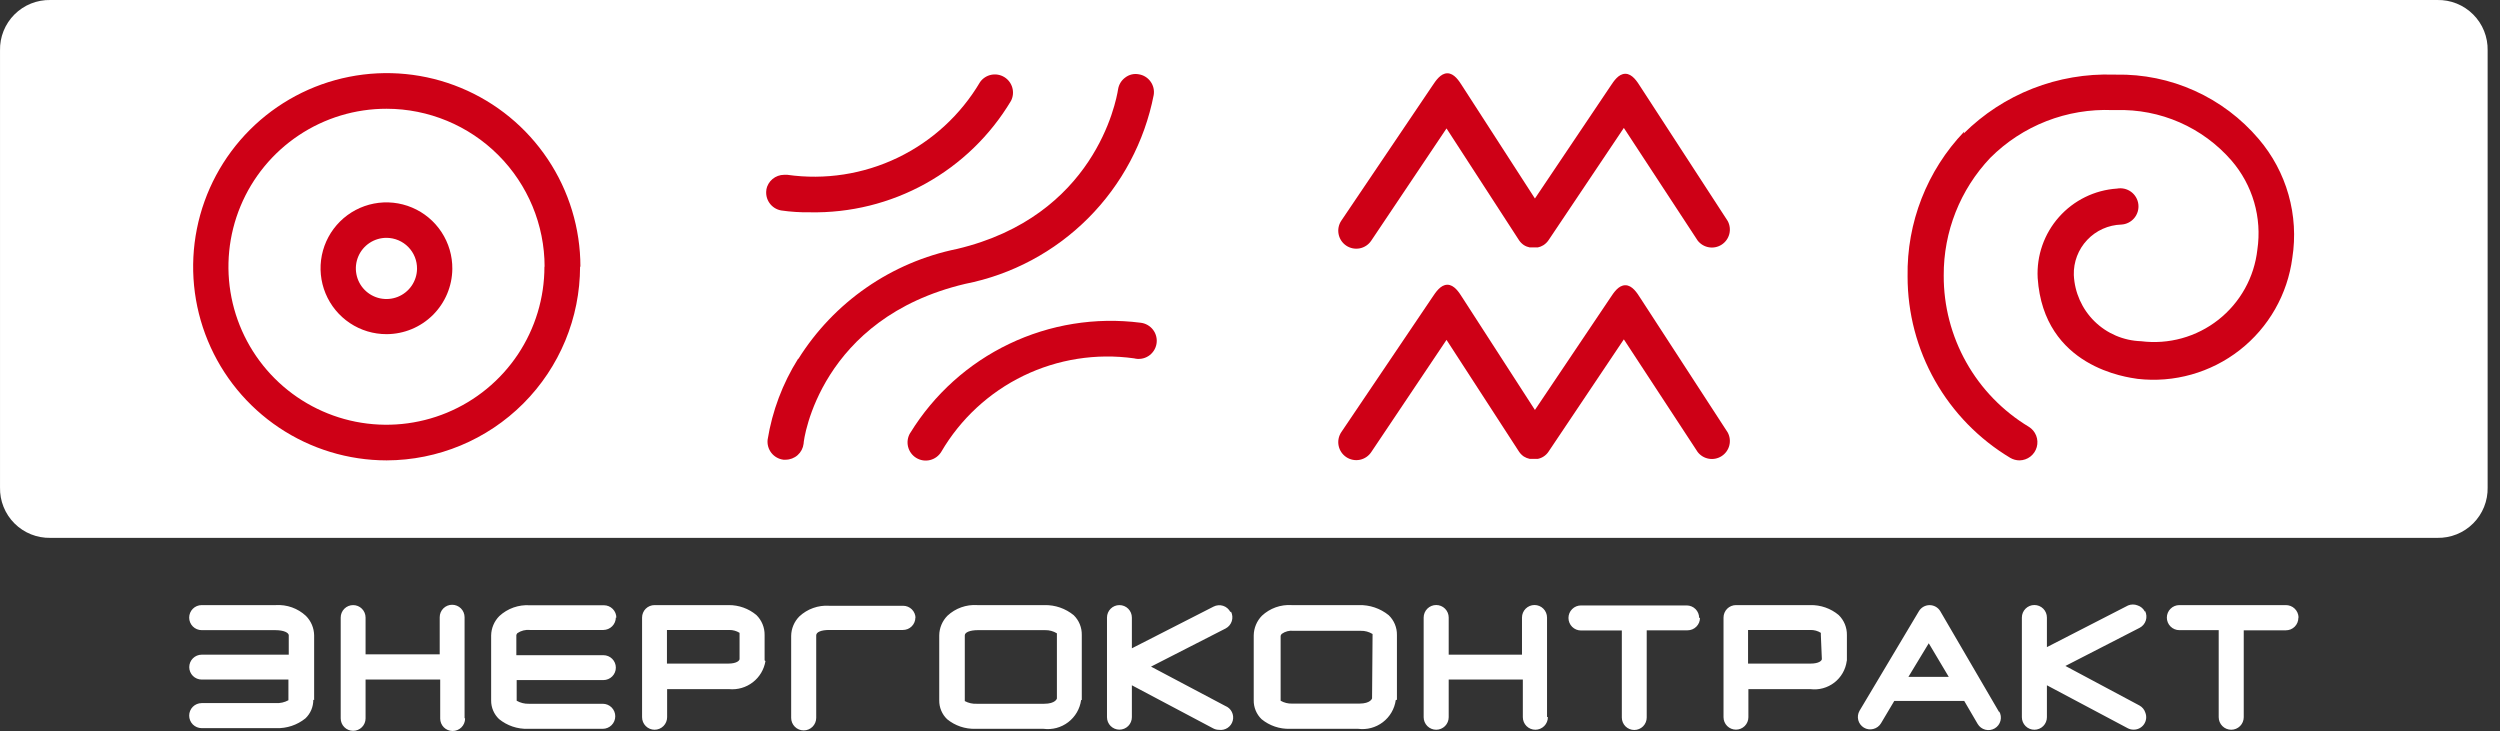 <svg width="171" height="50" viewBox="0 0 171 50" fill="none" xmlns="http://www.w3.org/2000/svg">
<rect x="0" y="0" width="171" height="50" fill="#333333" stroke="none"/>
<g clip-path="url(#clip0)">
<path d="M3.45 -1.36565e-05C2.994 -0.009 2.542 0.073 2.119 0.243C1.696 0.413 1.312 0.667 0.99 0.989C0.668 1.311 0.414 1.695 0.244 2.118C0.074 2.541 -0.009 2.994 0.001 3.449V33.341C-0.009 33.797 0.074 34.249 0.244 34.672C0.414 35.095 0.668 35.479 0.99 35.801C1.312 36.123 1.696 36.377 2.119 36.547C2.542 36.717 2.994 36.799 3.45 36.79H166.706C167.161 36.799 167.614 36.717 168.037 36.547C168.459 36.377 168.843 36.123 169.165 35.801C169.488 35.479 169.741 35.095 169.911 34.672C170.081 34.249 170.164 33.797 170.155 33.341V3.449C170.164 2.994 170.081 2.541 169.911 2.118C169.741 1.695 169.488 1.311 169.165 0.989C168.843 0.667 168.459 0.413 168.037 0.243C167.614 0.073 167.161 -0.009 166.706 -1.36565e-05H3.45Z" fill="white"/>
<path d="M21.487 47.885C21.487 47.045 21.487 43.458 21.487 43.458C21.48 42.958 21.278 42.479 20.924 42.125C20.649 41.869 20.325 41.672 19.971 41.545C19.617 41.419 19.241 41.366 18.866 41.389H13.796C13.569 41.389 13.351 41.479 13.19 41.64C13.03 41.8 12.94 42.018 12.94 42.245C12.94 42.472 13.03 42.69 13.19 42.851C13.351 43.012 13.569 43.102 13.796 43.102H18.82C19.441 43.102 19.74 43.286 19.751 43.447V44.78H13.796C13.57 44.78 13.354 44.87 13.194 45.03C13.035 45.189 12.945 45.406 12.945 45.631C12.945 45.857 13.035 46.073 13.194 46.233C13.354 46.392 13.57 46.482 13.796 46.482H19.728C19.728 47.091 19.728 47.632 19.728 47.896C19.465 48.041 19.166 48.108 18.866 48.092H13.796C13.569 48.092 13.351 48.182 13.19 48.342C13.03 48.503 12.94 48.721 12.94 48.948C12.94 49.175 13.03 49.393 13.19 49.554C13.351 49.714 13.569 49.805 13.796 49.805H18.889C19.614 49.831 20.325 49.594 20.89 49.138C21.062 48.974 21.2 48.776 21.293 48.556C21.386 48.336 21.432 48.1 21.43 47.862L21.487 47.885ZM31.777 49.115V42.217C31.777 41.991 31.688 41.775 31.528 41.615C31.368 41.456 31.152 41.366 30.926 41.366C30.701 41.366 30.484 41.456 30.325 41.615C30.165 41.775 30.076 41.991 30.076 42.217V44.757H25.005V42.24C25.005 42.014 24.916 41.798 24.756 41.638C24.597 41.478 24.38 41.389 24.155 41.389C23.929 41.389 23.713 41.478 23.553 41.638C23.393 41.798 23.304 42.014 23.304 42.24V49.138C23.304 49.363 23.393 49.58 23.553 49.739C23.713 49.899 23.929 49.989 24.155 49.989C24.38 49.989 24.597 49.899 24.756 49.739C24.916 49.58 25.005 49.363 25.005 49.138V46.482H30.11V49.149C30.11 49.375 30.2 49.591 30.359 49.751C30.519 49.91 30.735 50 30.961 50C31.186 50 31.403 49.91 31.562 49.751C31.722 49.591 31.812 49.375 31.812 49.149L31.777 49.115ZM42.159 42.251C42.159 42.026 42.069 41.809 41.91 41.65C41.75 41.49 41.534 41.4 41.308 41.4H36.238C35.859 41.375 35.48 41.428 35.122 41.554C34.764 41.681 34.436 41.879 34.157 42.136C33.803 42.491 33.601 42.969 33.594 43.47C33.594 43.47 33.594 47.068 33.594 47.908C33.591 48.146 33.638 48.382 33.731 48.602C33.824 48.822 33.961 49.02 34.134 49.184C34.691 49.638 35.393 49.875 36.111 49.851H41.228C41.455 49.851 41.673 49.76 41.833 49.6C41.994 49.439 42.084 49.221 42.084 48.994C42.084 48.767 41.994 48.549 41.833 48.388C41.673 48.228 41.455 48.138 41.228 48.138H36.169C35.879 48.146 35.593 48.074 35.341 47.931C35.341 47.666 35.341 47.126 35.341 46.517H41.274C41.499 46.517 41.716 46.427 41.875 46.267C42.035 46.108 42.124 45.891 42.124 45.666C42.124 45.44 42.035 45.224 41.875 45.064C41.716 44.905 41.499 44.815 41.274 44.815H35.318V43.435C35.333 43.389 35.356 43.346 35.387 43.309C35.639 43.136 35.945 43.059 36.249 43.09H41.274C41.498 43.087 41.713 42.997 41.872 42.838C42.031 42.679 42.121 42.464 42.124 42.24L42.159 42.251ZM50.586 45.079C50.586 45.171 50.414 45.39 49.804 45.39H45.619V43.09H49.885C50.132 43.087 50.376 43.155 50.586 43.286C50.586 43.286 50.586 43.286 50.586 43.435V45.079ZM52.299 45.171V43.435C52.303 43.181 52.255 42.928 52.158 42.693C52.061 42.458 51.918 42.245 51.736 42.067C51.204 41.623 50.532 41.383 49.839 41.389H44.769C44.657 41.389 44.546 41.411 44.443 41.454C44.34 41.496 44.246 41.559 44.167 41.638C44.088 41.717 44.025 41.811 43.983 41.914C43.94 42.017 43.918 42.128 43.918 42.24V49.057C43.918 49.284 44.008 49.502 44.169 49.663C44.329 49.824 44.547 49.914 44.774 49.914C45.002 49.914 45.219 49.824 45.38 49.663C45.541 49.502 45.631 49.284 45.631 49.057V47.137H49.873C50.453 47.191 51.032 47.023 51.493 46.667C51.955 46.311 52.263 45.792 52.357 45.217L52.299 45.171ZM62.623 42.286C62.623 42.06 62.534 41.844 62.374 41.684C62.215 41.525 61.998 41.435 61.773 41.435H56.714C56.343 41.41 55.971 41.462 55.622 41.587C55.272 41.711 54.951 41.906 54.679 42.159C54.325 42.514 54.123 42.992 54.116 43.493C54.116 43.493 54.116 48.264 54.116 49.103C54.116 49.216 54.138 49.327 54.181 49.431C54.224 49.535 54.287 49.629 54.367 49.709C54.446 49.788 54.54 49.852 54.644 49.895C54.748 49.938 54.86 49.96 54.972 49.96C55.085 49.96 55.196 49.938 55.3 49.895C55.404 49.852 55.498 49.788 55.578 49.709C55.657 49.629 55.72 49.535 55.763 49.431C55.806 49.327 55.829 49.216 55.829 49.103C55.829 48.333 55.829 44.16 55.829 43.573V43.458C55.829 43.228 56.185 43.09 56.714 43.09H61.761C61.873 43.09 61.983 43.068 62.087 43.026C62.19 42.983 62.284 42.92 62.363 42.841C62.442 42.762 62.504 42.668 62.547 42.565C62.59 42.462 62.612 42.351 62.612 42.24L62.623 42.286ZM72.292 47.781C72.292 47.781 72.2 48.138 71.418 48.138H66.82C66.532 48.154 66.245 48.09 65.992 47.954C65.992 47.954 65.992 47.954 65.992 47.896C65.992 47.08 65.992 43.665 65.992 43.458C65.992 43.251 66.348 43.102 66.889 43.102H71.487C71.771 43.095 72.051 43.171 72.292 43.32C72.292 43.32 72.292 43.32 72.292 43.447V47.781ZM73.994 47.873V43.435C73.999 43.183 73.954 42.933 73.859 42.7C73.764 42.466 73.622 42.255 73.442 42.079C72.878 41.618 72.169 41.373 71.441 41.389H66.843C66.472 41.364 66.1 41.416 65.75 41.541C65.4 41.665 65.08 41.86 64.808 42.113C64.452 42.471 64.25 42.954 64.244 43.458C64.244 43.458 64.244 43.78 64.244 44.206C64.244 45.355 64.244 47.298 64.244 47.896C64.24 48.138 64.285 48.379 64.378 48.602C64.471 48.826 64.609 49.028 64.785 49.195C65.328 49.64 66.014 49.872 66.716 49.851H71.372C71.974 49.929 72.583 49.767 73.065 49.398C73.548 49.03 73.865 48.486 73.948 47.885L73.994 47.873ZM84.157 41.86C84.106 41.76 84.036 41.672 83.95 41.599C83.865 41.526 83.766 41.471 83.659 41.437C83.552 41.403 83.439 41.39 83.328 41.4C83.216 41.409 83.107 41.441 83.007 41.492L77.42 44.344V42.24C77.42 42.014 77.33 41.798 77.171 41.638C77.011 41.478 76.795 41.389 76.569 41.389C76.343 41.389 76.127 41.478 75.967 41.638C75.808 41.798 75.718 42.014 75.718 42.24V49.057C75.718 49.283 75.808 49.499 75.967 49.659C76.127 49.818 76.343 49.908 76.569 49.908C76.795 49.908 77.011 49.818 77.171 49.659C77.33 49.499 77.42 49.283 77.42 49.057V46.873L82.973 49.816C83.096 49.884 83.234 49.92 83.375 49.92C83.582 49.95 83.792 49.903 83.966 49.788C84.14 49.674 84.266 49.499 84.32 49.298C84.374 49.096 84.352 48.882 84.258 48.696C84.165 48.509 84.006 48.364 83.812 48.287L78.73 45.597L83.835 42.987C84.035 42.882 84.185 42.702 84.254 42.487C84.323 42.272 84.304 42.039 84.203 41.837L84.157 41.86ZM93.849 47.77C93.849 47.77 93.757 48.126 92.975 48.126H88.376C88.103 48.135 87.832 48.067 87.595 47.931C87.595 47.091 87.595 43.493 87.595 43.493C87.609 43.441 87.637 43.393 87.675 43.355C87.908 43.188 88.195 43.114 88.48 43.148H93.079C93.362 43.14 93.642 43.216 93.883 43.366C93.883 43.366 93.883 43.366 93.883 43.493L93.849 47.77ZM95.55 47.862V43.435C95.555 43.183 95.507 42.932 95.41 42.698C95.313 42.465 95.169 42.254 94.987 42.079C94.409 41.612 93.683 41.367 92.941 41.389H88.342C87.973 41.365 87.603 41.418 87.255 41.542C86.907 41.667 86.589 41.861 86.318 42.113C85.965 42.473 85.763 42.954 85.755 43.458C85.755 43.585 85.755 47.08 85.755 47.896C85.75 48.138 85.796 48.379 85.889 48.602C85.982 48.826 86.12 49.028 86.295 49.195C86.839 49.64 87.525 49.872 88.227 49.851H92.895C93.496 49.929 94.105 49.767 94.587 49.398C95.07 49.03 95.387 48.486 95.47 47.885L95.55 47.862ZM105.817 49.034V42.24C105.817 42.013 105.727 41.795 105.566 41.634C105.406 41.473 105.188 41.383 104.961 41.383C104.733 41.383 104.516 41.473 104.355 41.634C104.194 41.795 104.104 42.013 104.104 42.24V44.78H99.091V42.24C99.091 42.013 99.001 41.795 98.841 41.634C98.68 41.473 98.462 41.383 98.235 41.383C98.008 41.383 97.79 41.473 97.629 41.634C97.469 41.795 97.378 42.013 97.378 42.24V49.057C97.378 49.284 97.469 49.502 97.629 49.663C97.79 49.824 98.008 49.914 98.235 49.914C98.462 49.914 98.68 49.824 98.841 49.663C99.001 49.502 99.091 49.284 99.091 49.057V46.482H104.162V49.057C104.162 49.284 104.252 49.502 104.412 49.663C104.573 49.824 104.791 49.914 105.018 49.914C105.245 49.914 105.463 49.824 105.624 49.663C105.784 49.502 105.875 49.284 105.875 49.057L105.817 49.034ZM116.222 42.263C116.222 42.151 116.2 42.04 116.157 41.937C116.114 41.834 116.052 41.74 115.973 41.661C115.894 41.582 115.8 41.519 115.697 41.477C115.593 41.434 115.483 41.412 115.371 41.412H108.139C107.912 41.412 107.694 41.502 107.534 41.663C107.373 41.823 107.283 42.041 107.283 42.268C107.283 42.495 107.373 42.713 107.534 42.874C107.694 43.035 107.912 43.125 108.139 43.125H110.933V49.08C110.933 49.306 111.023 49.522 111.182 49.682C111.342 49.841 111.558 49.931 111.784 49.931C112.01 49.931 112.226 49.841 112.386 49.682C112.545 49.522 112.635 49.306 112.635 49.08V43.113H115.429C115.54 43.113 115.651 43.091 115.754 43.049C115.857 43.006 115.951 42.943 116.03 42.864C116.109 42.785 116.172 42.691 116.215 42.588C116.257 42.485 116.279 42.374 116.279 42.263H116.222ZM124.615 45.079C124.615 45.183 124.431 45.39 123.833 45.39H119.567V43.09H123.844C124.092 43.086 124.336 43.154 124.546 43.286C124.546 43.286 124.546 43.286 124.546 43.435L124.615 45.079ZM126.328 45.171V43.435C126.332 43.181 126.284 42.928 126.188 42.693C126.091 42.458 125.947 42.245 125.764 42.067C125.22 41.613 124.53 41.372 123.821 41.389H118.74C118.628 41.389 118.517 41.411 118.414 41.454C118.311 41.496 118.217 41.559 118.138 41.638C118.059 41.717 117.996 41.811 117.954 41.914C117.911 42.017 117.889 42.128 117.889 42.24V49.057C117.889 49.283 117.979 49.499 118.138 49.659C118.298 49.818 118.514 49.908 118.74 49.908C118.965 49.908 119.182 49.818 119.341 49.659C119.501 49.499 119.59 49.283 119.59 49.057V47.137H123.833C124.416 47.209 125.004 47.048 125.469 46.688C125.934 46.329 126.239 45.8 126.316 45.217L126.328 45.171ZM133.295 46.298H130.535L131.927 43.999L133.295 46.298ZM136.744 48.712L132.72 41.814C132.645 41.685 132.538 41.578 132.409 41.504C132.279 41.43 132.133 41.391 131.984 41.391C131.835 41.391 131.689 41.43 131.56 41.504C131.43 41.578 131.323 41.685 131.248 41.814L127.19 48.62C127.08 48.813 127.05 49.041 127.105 49.256C127.161 49.471 127.299 49.655 127.489 49.77C127.584 49.828 127.691 49.866 127.801 49.882C127.912 49.898 128.025 49.891 128.133 49.862C128.242 49.835 128.346 49.787 128.436 49.72C128.527 49.653 128.604 49.568 128.661 49.471L129.57 47.942H134.352L135.272 49.517C135.387 49.712 135.574 49.854 135.793 49.911C136.011 49.968 136.244 49.936 136.439 49.822C136.634 49.708 136.776 49.52 136.833 49.301C136.89 49.083 136.858 48.85 136.744 48.655V48.712ZM146.712 41.837C146.662 41.737 146.592 41.648 146.507 41.575C146.423 41.502 146.324 41.446 146.217 41.412C146.007 41.326 145.772 41.326 145.562 41.412L140.009 44.263V42.24C140.009 42.013 139.919 41.795 139.758 41.634C139.597 41.473 139.38 41.383 139.152 41.383C138.925 41.383 138.707 41.473 138.547 41.634C138.386 41.795 138.296 42.013 138.296 42.24V49.057C138.296 49.284 138.386 49.502 138.547 49.663C138.707 49.824 138.925 49.914 139.152 49.914C139.38 49.914 139.597 49.824 139.758 49.663C139.919 49.502 140.009 49.284 140.009 49.057V46.873L145.527 49.805C145.651 49.873 145.789 49.908 145.93 49.908C146.069 49.911 146.207 49.88 146.331 49.818C146.456 49.755 146.563 49.663 146.643 49.55C146.724 49.437 146.775 49.305 146.793 49.167C146.811 49.029 146.795 48.889 146.746 48.758C146.714 48.651 146.661 48.551 146.59 48.464C146.519 48.377 146.431 48.305 146.332 48.252L141.274 45.551L146.355 42.941C146.555 42.836 146.705 42.656 146.774 42.441C146.843 42.226 146.824 41.993 146.723 41.791L146.712 41.837ZM157.22 42.217C157.211 41.994 157.116 41.783 156.955 41.629C156.795 41.475 156.58 41.389 156.357 41.389H149.068C148.841 41.389 148.623 41.479 148.463 41.64C148.302 41.8 148.212 42.018 148.212 42.245C148.212 42.472 148.302 42.69 148.463 42.851C148.623 43.012 148.841 43.102 149.068 43.102H151.759V49.057C151.759 49.284 151.849 49.502 152.01 49.663C152.17 49.824 152.388 49.914 152.615 49.914C152.842 49.914 153.06 49.824 153.221 49.663C153.382 49.502 153.472 49.284 153.472 49.057V43.113H156.357C156.469 43.113 156.58 43.091 156.683 43.049C156.786 43.006 156.88 42.943 156.959 42.864C157.038 42.785 157.101 42.691 157.143 42.588C157.186 42.485 157.208 42.374 157.208 42.263" fill="white"/>
<path d="M37.239 18.234C37.242 20.373 36.609 22.464 35.423 24.243C34.236 26.021 32.549 27.409 30.573 28.228C28.598 29.047 26.424 29.262 24.327 28.846C22.229 28.429 20.303 27.399 18.791 25.887C17.279 24.375 16.249 22.449 15.832 20.351C15.416 18.254 15.631 16.08 16.45 14.105C17.27 12.129 18.657 10.442 20.436 9.255C22.214 8.068 24.305 7.436 26.444 7.439C29.309 7.442 32.056 8.581 34.082 10.607C36.108 12.633 37.248 15.38 37.251 18.246L37.239 18.234ZM39.7 18.246C39.7 15.627 38.923 13.066 37.468 10.889C36.014 8.711 33.946 7.013 31.526 6.011C29.107 5.008 26.445 4.745 23.876 5.255C21.307 5.765 18.947 7.025 17.094 8.876C15.242 10.727 13.979 13.086 13.467 15.655C12.954 18.223 13.215 20.886 14.216 23.306C15.216 25.726 16.912 27.796 19.089 29.252C21.265 30.709 23.825 31.488 26.444 31.49C29.955 31.481 33.319 30.081 35.799 27.596C38.279 25.111 39.674 21.745 39.677 18.234" fill="#CE0016"/>
<path d="M28.525 18.395C28.518 18.808 28.389 19.209 28.155 19.549C27.92 19.889 27.59 20.152 27.207 20.305C26.823 20.457 26.403 20.493 25.999 20.408C25.595 20.322 25.226 20.119 24.937 19.824C24.648 19.529 24.453 19.155 24.377 18.749C24.3 18.343 24.345 17.924 24.506 17.544C24.667 17.164 24.937 16.84 25.282 16.613C25.627 16.386 26.031 16.266 26.444 16.268C26.721 16.27 26.994 16.326 27.249 16.434C27.504 16.542 27.735 16.699 27.928 16.897C28.122 17.095 28.274 17.329 28.377 17.586C28.479 17.843 28.529 18.118 28.525 18.395V18.395ZM30.939 18.395C30.948 17.501 30.691 16.625 30.201 15.878C29.711 15.13 29.01 14.545 28.186 14.198C27.363 13.85 26.455 13.755 25.577 13.924C24.7 14.094 23.892 14.521 23.258 15.15C22.624 15.78 22.191 16.584 22.014 17.46C21.838 18.336 21.926 19.245 22.268 20.071C22.609 20.897 23.189 21.603 23.932 22.099C24.676 22.595 25.55 22.858 26.444 22.856C27.629 22.853 28.766 22.383 29.607 21.548C30.448 20.713 30.927 19.58 30.939 18.395Z" fill="#CE0016"/>
<path d="M52.425 12.957C52.368 13.28 52.441 13.613 52.629 13.882C52.816 14.151 53.103 14.335 53.425 14.394C54.076 14.489 54.734 14.531 55.391 14.521C58.154 14.577 60.882 13.902 63.299 12.563C65.716 11.224 67.736 9.27 69.153 6.898C69.296 6.619 69.328 6.297 69.242 5.995C69.157 5.693 68.961 5.435 68.693 5.272C68.425 5.109 68.106 5.054 67.799 5.116C67.492 5.179 67.22 5.356 67.038 5.611C65.714 7.855 63.755 9.655 61.407 10.785C59.06 11.915 56.43 12.323 53.851 11.957H53.632C53.342 11.958 53.06 12.061 52.837 12.248C52.615 12.435 52.465 12.694 52.414 12.98" fill="#CE0016"/>
<path d="M54.587 24.546C53.53 26.232 52.822 28.112 52.505 30.076C52.47 30.4 52.563 30.726 52.765 30.982C52.968 31.238 53.263 31.404 53.586 31.444H53.736C54.039 31.443 54.331 31.332 54.558 31.131C54.784 30.93 54.929 30.653 54.966 30.352C54.966 30.007 56.115 21.764 66.014 19.418C69.205 18.789 72.135 17.224 74.433 14.922C76.73 12.621 78.29 9.687 78.914 6.496C78.94 6.336 78.934 6.172 78.897 6.014C78.859 5.856 78.791 5.707 78.695 5.576C78.601 5.444 78.481 5.333 78.343 5.248C78.205 5.163 78.051 5.106 77.891 5.082C77.731 5.051 77.566 5.054 77.407 5.092C77.249 5.13 77.1 5.201 76.971 5.3C76.84 5.395 76.728 5.515 76.643 5.653C76.559 5.791 76.502 5.945 76.477 6.105C76.339 6.99 74.856 14.796 65.463 17.027C63.239 17.48 61.13 18.379 59.264 19.672C57.398 20.965 55.815 22.623 54.609 24.546" fill="#CE0016"/>
<path d="M62.256 29.616C62.085 29.898 62.033 30.236 62.112 30.557C62.191 30.877 62.394 31.153 62.675 31.323C62.958 31.494 63.296 31.546 63.616 31.467C63.936 31.388 64.212 31.186 64.383 30.904C65.7 28.651 67.657 26.841 70.004 25.703C72.353 24.565 74.986 24.15 77.57 24.511C77.735 24.554 77.908 24.562 78.077 24.535C78.246 24.509 78.407 24.447 78.551 24.355C78.695 24.262 78.818 24.141 78.913 23.999C79.008 23.857 79.073 23.697 79.103 23.528C79.133 23.36 79.128 23.187 79.088 23.021C79.049 22.855 78.975 22.698 78.872 22.562C78.769 22.425 78.639 22.312 78.49 22.228C78.341 22.144 78.177 22.091 78.007 22.074C74.937 21.683 71.82 22.186 69.028 23.522C66.237 24.857 63.889 26.969 62.267 29.605" fill="#CE0016"/>
<path d="M91.745 15.095C91.563 15.367 91.497 15.699 91.561 16.019C91.624 16.34 91.812 16.621 92.084 16.803C92.355 16.984 92.688 17.05 93.008 16.987C93.328 16.923 93.61 16.735 93.791 16.464L98.942 8.784L103.908 16.441C103.994 16.567 104.104 16.677 104.23 16.762V16.762C104.353 16.841 104.49 16.896 104.633 16.924H104.713H104.897H105.058H105.185C105.319 16.897 105.447 16.846 105.564 16.774C105.705 16.685 105.827 16.567 105.92 16.429V16.429L111.071 8.749L116.118 16.452C116.307 16.697 116.58 16.862 116.885 16.914C117.19 16.967 117.503 16.902 117.762 16.734C118.021 16.566 118.208 16.307 118.285 16.007C118.361 15.708 118.323 15.391 118.176 15.118L112.198 5.921C111.979 5.576 111.646 5.047 111.174 5.047C110.703 5.047 110.381 5.553 110.151 5.898L104.989 13.578L100.022 5.886C99.804 5.542 99.471 5.013 98.999 5.013C98.539 5.013 98.206 5.519 97.976 5.863L91.745 15.095Z" fill="#CE0016"/>
<path d="M91.745 29.559C91.655 29.693 91.592 29.844 91.561 30.002C91.529 30.161 91.529 30.324 91.561 30.483C91.624 30.803 91.812 31.084 92.084 31.266C92.355 31.447 92.688 31.514 93.008 31.45C93.328 31.386 93.61 31.198 93.791 30.927L98.942 23.247L103.908 30.904C103.995 31.03 104.104 31.14 104.23 31.226V31.226C104.354 31.303 104.49 31.357 104.633 31.387H104.713H104.897H105.058H105.185C105.334 31.357 105.476 31.298 105.602 31.213C105.728 31.128 105.837 31.019 105.92 30.892V30.892L111.071 23.212L116.118 30.915C116.307 31.16 116.58 31.325 116.885 31.377C117.19 31.43 117.503 31.365 117.762 31.197C118.021 31.029 118.208 30.77 118.285 30.47C118.361 30.171 118.323 29.854 118.176 29.582L112.198 20.384C111.979 20.039 111.646 19.51 111.174 19.51C110.703 19.51 110.381 20.016 110.151 20.361L104.989 28.041L100.022 20.35C99.804 20.005 99.471 19.476 98.999 19.476C98.539 19.476 98.206 19.982 97.976 20.327L91.745 29.559Z" fill="#CE0016"/>
<path d="M134.353 9.002C131.807 11.666 130.415 15.228 130.479 18.912C130.477 21.411 131.124 23.867 132.355 26.041C133.586 28.216 135.36 30.034 137.503 31.318C137.695 31.43 137.913 31.489 138.136 31.49C138.404 31.486 138.665 31.395 138.877 31.231C139.09 31.066 139.244 30.837 139.315 30.578C139.386 30.318 139.372 30.043 139.273 29.793C139.174 29.543 138.997 29.331 138.768 29.191C136.986 28.116 135.513 26.599 134.494 24.785C133.474 22.971 132.942 20.924 132.951 18.843C132.934 15.85 134.075 12.967 136.135 10.796C137.227 9.703 138.534 8.849 139.972 8.287C141.411 7.725 142.95 7.468 144.493 7.53H144.758C146.244 7.486 147.722 7.773 149.084 8.369C150.445 8.966 151.658 9.857 152.633 10.979C153.349 11.808 153.878 12.781 154.184 13.833C154.489 14.884 154.564 15.99 154.404 17.073C154.3 18.01 154.011 18.916 153.553 19.74C153.095 20.564 152.478 21.289 151.738 21.872C150.998 22.455 150.149 22.885 149.24 23.137C148.332 23.389 147.383 23.457 146.448 23.339C145.252 23.302 144.113 22.815 143.26 21.976C142.408 21.136 141.904 20.005 141.849 18.809C141.824 17.92 142.153 17.058 142.763 16.412C143.373 15.765 144.214 15.387 145.103 15.36C145.272 15.35 145.438 15.306 145.589 15.229C145.741 15.153 145.875 15.046 145.984 14.916C146.092 14.786 146.173 14.635 146.221 14.472C146.269 14.31 146.284 14.139 146.263 13.97C146.243 13.802 146.188 13.64 146.102 13.493C146.017 13.347 145.902 13.22 145.765 13.119C145.629 13.019 145.473 12.948 145.307 12.91C145.142 12.872 144.971 12.868 144.804 12.899C143.277 13 141.851 13.699 140.835 14.844C139.819 15.988 139.295 17.488 139.377 19.016C139.791 25.155 145.551 25.811 146.206 25.914C148.705 26.201 151.216 25.493 153.197 23.945C155.178 22.396 156.47 20.13 156.795 17.636C157.021 16.196 156.932 14.723 156.535 13.32C156.139 11.917 155.443 10.617 154.496 9.508C153.297 8.096 151.8 6.968 150.111 6.207C148.423 5.445 146.587 5.069 144.735 5.105H144.585C142.69 5.04 140.802 5.363 139.036 6.055C137.27 6.747 135.665 7.793 134.319 9.129" fill="#CE0016"/>
</g>
<defs>
<clipPath id="clip0">
<rect width="170.154" height="50" fill="white"/>
</clipPath>
</defs>
</svg>
